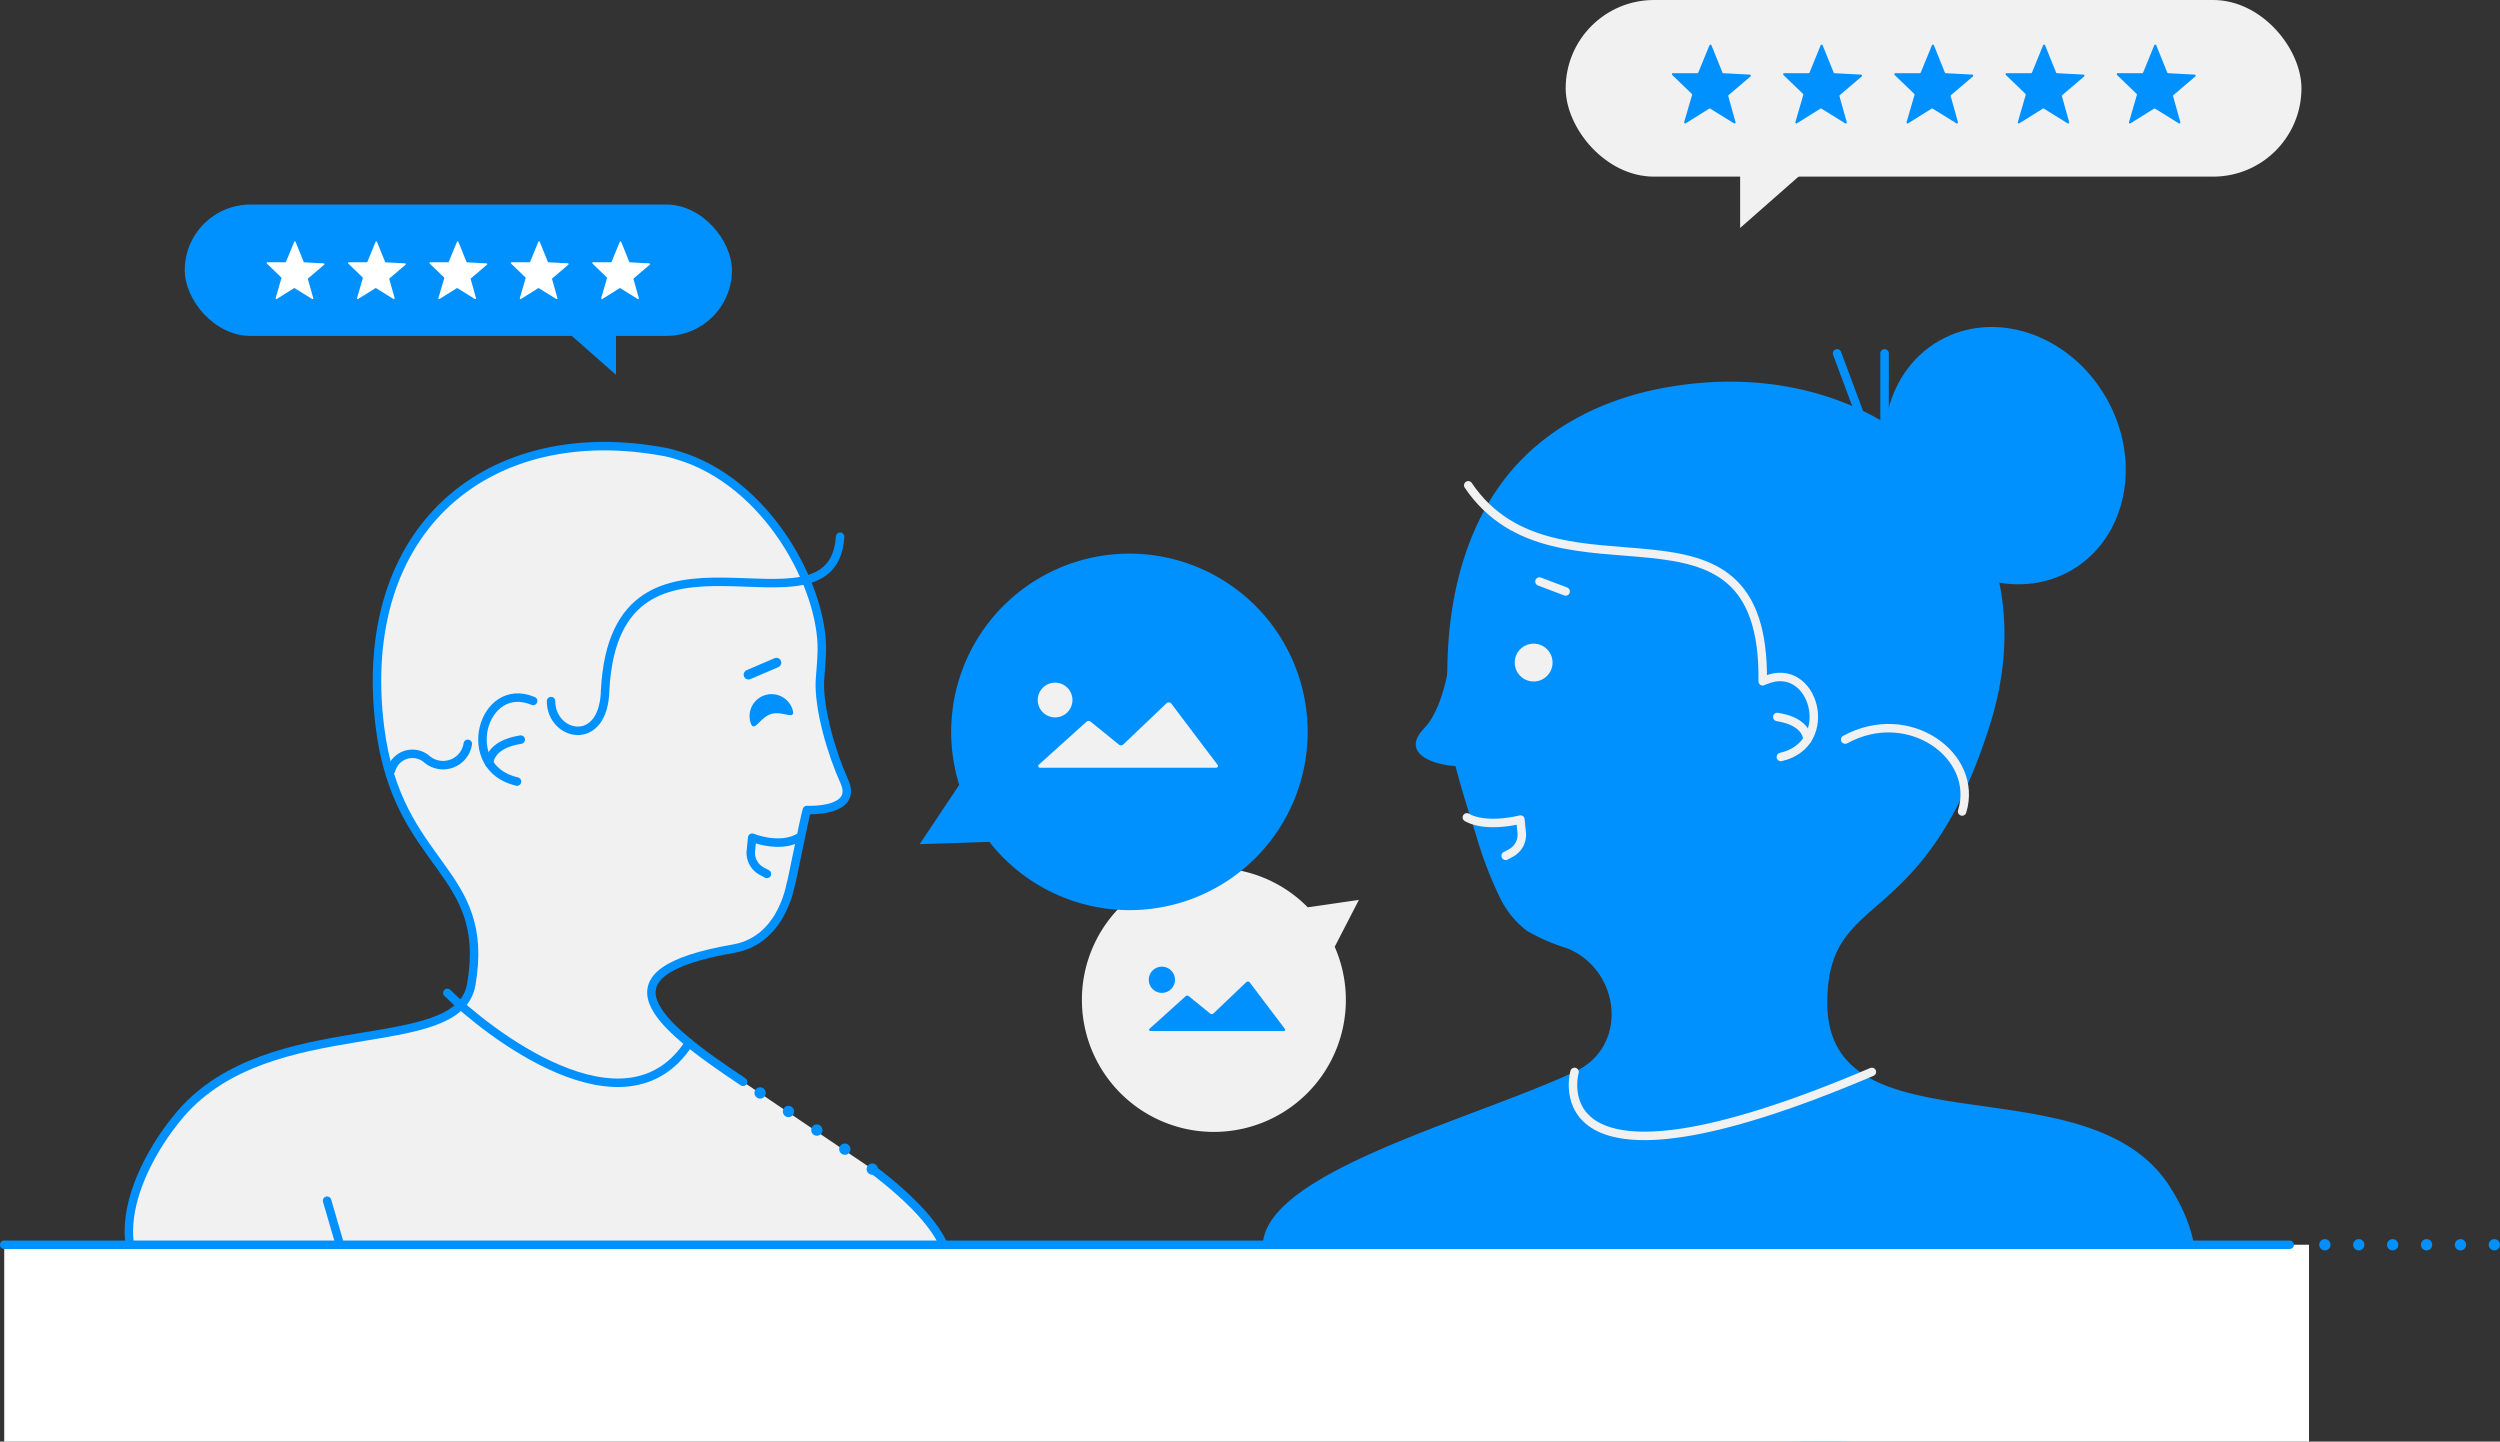 <svg xmlns="http://www.w3.org/2000/svg" viewBox="0 0 323.324 186.439"><rect x="0" y="0" width="323.324" height="186.439" fill="#333333" stroke="none"/><title>cloudinary-slide7</title><g id="Layer_2" data-name="Layer 2"><g id="WF_Layer" data-name="WF Layer"><path d="M139.926,129.655a17.054,17.054,0,0,1,29.208-12.31l6.61-.962-3.127,6.067a17.069,17.069,0,1,1-32.691,7.2Z" fill="#f1f1f2"/><path d="M148.67,133.046l4.661-4.2a.318.318,0,0,1,.414-.011l2.769,2.249a.319.319,0,0,0,.421-.017l4.233-4.033a.318.318,0,0,1,.473.037l4.532,6a.169.169,0,0,1-.134.271H148.783A.169.169,0,0,1,148.67,133.046Z" fill="#0091ff"/><circle cx="150.265" cy="126.713" r="1.7" fill="#0091ff"/><path d="M169.02,96.789a23.032,23.032,0,0,1-41.062,12.094l-9.016.29,5.115-7.668a23.052,23.052,0,1,1,44.963-4.716Z" fill="#0091ff"/><path d="M134.347,98.9l6.16-5.553a.424.424,0,0,1,.548-.014l3.659,2.972a.422.422,0,0,0,.556-.022l5.594-5.33a.422.422,0,0,1,.625.048l5.99,7.93a.223.223,0,0,1-.178.357H134.5A.223.223,0,0,1,134.347,98.9Z" fill="#f1f1f2"/><circle cx="136.456" cy="90.534" r="2.246" fill="#f1f1f2"/><rect x="202.487" width="95.157" height="22.844" rx="11.422" transform="translate(500.132 22.844) rotate(180)" fill="#f1f1f2"/><polyline points="233.316 22.215 225.051 29.482 225.051 20.771" fill="#f1f1f2"/><rect x="23.892" y="26.453" width="70.769" height="16.989" rx="8.495" transform="translate(118.554 69.895) rotate(-180)" fill="#0091ff"/><polyline points="73.522 43.071 79.668 48.476 79.668 41.997" fill="#0091ff"/><path d="M96.1,139.911c-11.615-7.724-18.981-14.151-1.216-17.225,6.691-1.158,7.457-9.193,7.41-8.376-.018.3,1.777-8.69,2.058-9.55h0s6.676.339,4.845-3.7c-1.68-3.706-3.329-9.434-3.16-13.056.039-.834.217-2.272.249-3.862.163-8.143-7-21.91-18.812-25.31-.417-.12-.839-.256-1.278-.34C63.276,54.1,45.906,68.26,49.145,94.1c2.284,18.215,14.429,18.215,11.8,33.244-1.686,9.635-25.965,3.267-37.565,16.685-4.35,5.031-11.764,17.6-1.633,24.584C38.631,180.246,77.393,187.171,110,175.34c19.49-7.073,13.758-15.776,2.813-24.138" fill="#f1f1f2" stroke="#0091ff" stroke-linecap="round" stroke-linejoin="round" stroke-width="1.096"/><path d="M112.808,151.2c-5.111-3.905-11.359-7.736-16.706-11.291" fill="none" stroke="#0091ff" stroke-linecap="round" stroke-miterlimit="10" stroke-width="1.461" stroke-dasharray="0 4.384"/><path d="M97.056,93.413c.455,1.5,1.18-.617,2.683-1.072s3.216.928,2.761-.575a2.844,2.844,0,0,0-5.444,1.647Z" fill="#0091ff"/><path d="M68.952,90.654c-6.6-2.779-9.728,8.686-2.084,10.424" fill="#f1f1f2" stroke="#0091ff" stroke-linecap="round" stroke-miterlimit="10" stroke-width="1.096"/><path d="M60.5,96.2h0a3.235,3.235,0,0,1-5.35,1.939l-.007-.007L55.1,98.1A2.852,2.852,0,0,0,50.587,99.6" fill="none" stroke="#0091ff" stroke-linecap="round" stroke-miterlimit="10" stroke-width="1.096"/><path d="M108.653,69.406c-.956,14.724-28.959-5.73-30.387,19.767-.127,7.672-7,6.08-7,1.5" fill="none" stroke="#0091ff" stroke-linecap="round" stroke-miterlimit="10" stroke-width="1.096"/><path d="M63.277,98.718s-.122-2.41,4.073-3.066" fill="#f1f1f2" stroke="#0091ff" stroke-linecap="round" stroke-miterlimit="10" stroke-width="1.096"/><path d="M57.854,128.413c4.99,4.927,23.01,19.2,31.26,6.478" fill="none" stroke="#0091ff" stroke-linecap="round" stroke-miterlimit="10" stroke-width="1.096"/><path d="M103.286,108.338c-2.514,1.433-6.008,0-6.008,0l-.168,1.7a2.677,2.677,0,0,0,1.4,2.623l.673.362" fill="none" stroke="#0091ff" stroke-linecap="round" stroke-linejoin="round" stroke-width="1.096"/><line x1="100.415" y1="85.702" x2="96.807" y2="87.252" fill="#f1f1f2" stroke="#0091ff" stroke-linecap="round" stroke-linejoin="round" stroke-width="1.256"/><line x1="42.301" y1="155.286" x2="44.475" y2="162.732" fill="#f1f1f2" stroke="#0091ff" stroke-linecap="round" stroke-miterlimit="10" stroke-width="1.096"/><path d="M280.615,153.454c-10.549-16.493-44.293-4.049-44.293-23.762,0-14.968,12.448-8.591,21.054-36.015S243.525,44.754,214.9,50.214c-7.958,1.518-15.408,5.313-20.382,11.84-4.43,5.814-6.527,13.056-7.138,20.262a61.756,61.756,0,0,0,.092,10.988,37.5,37.5,0,0,0,.776,5.812c.787,3.033,1.737,6.019,2.686,9a49.852,49.852,0,0,0,2.989,7.843,11.878,11.878,0,0,0,3.554,4.424,25.069,25.069,0,0,0,5.208,2.265c6.828,2.734,8.082,12.676.949,15.98-18.684,8.655-61.413,18.034-27.851,34.18C230.98,199.367,300.147,183.992,280.615,153.454Z" fill="#0091ff"/><path d="M189.711,105.712c2.514,1.433,6.923.285,6.923.285l.169,1.7a2.675,2.675,0,0,1-1.4,2.622l-.673.362" fill="none" stroke="#f1f1f2" stroke-linecap="round" stroke-linejoin="round" stroke-width="1.096"/><ellipse cx="259.314" cy="58.928" rx="15.067" ry="17.127" transform="translate(5.278 137.552) rotate(-30)" fill="#0091ff"/><circle cx="198.346" cy="85.69" r="2.446" fill="#f1f1f2"/><path d="M187.761,83.244s-.551,7.817-3.573,10.945c-4.5,4.659,6.321,5.694,6.438,4.394" fill="#0091ff"/><path d="M189.887,62.765c11.41,16.915,38.444-1.807,38.083,25.35" fill="none" stroke="#f1f1f2" stroke-linecap="round" stroke-miterlimit="10" stroke-width="1.096"/><path d="M238.635,95.65c8.26-4.513,17.339,2.123,15.127,9.3" fill="none" stroke="#f1f1f2" stroke-linecap="round" stroke-miterlimit="10" stroke-width="1.096"/><path d="M228.331,87.963c6.293-2.65,9.274,8.28,1.987,9.936" fill="none" stroke="#f1f1f2" stroke-linecap="round" stroke-miterlimit="10" stroke-width="1.096"/><path d="M233.741,95.65s.116-2.3-3.883-2.923" fill="none" stroke="#f1f1f2" stroke-linecap="round" stroke-miterlimit="10" stroke-width="1.096"/><path d="M203.634,138.632s-5.288,18.615,38.456,0" fill="none" stroke="#f1f1f2" stroke-linecap="round" stroke-miterlimit="10" stroke-width="1.096"/><line x1="243.73" y1="57.958" x2="243.73" y2="45.702" fill="#f1f1f2" stroke="#0091ff" stroke-linecap="round" stroke-miterlimit="10" stroke-width="1.096"/><line x1="240.719" y1="54.096" x2="237.589" y2="45.702" fill="#f1f1f2" stroke="#0091ff" stroke-linecap="round" stroke-miterlimit="10" stroke-width="1.096"/><line x1="199.097" y1="75.21" x2="202.487" y2="76.491" fill="none" stroke="#f1f1f2" stroke-linecap="round" stroke-miterlimit="10" stroke-width="1.096"/><rect x="0.548" y="160.983" width="298.072" height="25.456" fill="#fff"/><line x1="296.123" y1="160.983" x2="0.548" y2="160.983" fill="none" stroke="#0091ff" stroke-linecap="round" stroke-miterlimit="10" stroke-width="1.096"/><line x1="322.594" y1="160.983" x2="298.38" y2="160.983" fill="none" stroke="#0091ff" stroke-linecap="round" stroke-miterlimit="10" stroke-width="1.461" stroke-dasharray="0 4.384"/><path d="M277.051,9.463H273.9a.139.139,0,0,0-.1.238l2.528,2.437a.138.138,0,0,1,.036.139l-1.021,3.51a.138.138,0,0,0,.206.156l3.023-1.889a.139.139,0,0,1,.147,0l3.057,1.894a.138.138,0,0,0,.206-.155l-.937-3.352a.139.139,0,0,1,.044-.142l2.827-2.408a.138.138,0,0,0-.083-.243l-3.42-.182a.138.138,0,0,1-.121-.086l-1.424-3.525a.138.138,0,0,0-.256,0l-1.441,3.523A.139.139,0,0,1,277.051,9.463Z" fill="#0091ff"/><path d="M262.668,9.463h-3.147a.138.138,0,0,0-.1.238l2.527,2.437a.138.138,0,0,1,.037.139l-1.021,3.51a.138.138,0,0,0,.206.156l3.023-1.889a.139.139,0,0,1,.147,0l3.057,1.894a.138.138,0,0,0,.206-.155l-.937-3.352a.137.137,0,0,1,.044-.142l2.826-2.408a.138.138,0,0,0-.082-.243l-3.42-.182a.137.137,0,0,1-.121-.086l-1.424-3.525a.138.138,0,0,0-.256,0L262.8,9.377A.139.139,0,0,1,262.668,9.463Z" fill="#0091ff"/><path d="M248.284,9.463h-3.146a.138.138,0,0,0-.1.238l2.527,2.437a.138.138,0,0,1,.037.139l-1.021,3.51a.138.138,0,0,0,.206.156l3.023-1.889a.139.139,0,0,1,.147,0l3.057,1.894a.138.138,0,0,0,.206-.155l-.937-3.352a.135.135,0,0,1,.044-.142l2.826-2.408a.138.138,0,0,0-.082-.243l-3.42-.182a.137.137,0,0,1-.121-.086L250.11,5.855a.138.138,0,0,0-.256,0l-1.441,3.523A.14.14,0,0,1,248.284,9.463Z" fill="#0091ff"/><path d="M233.9,9.463h-3.146a.138.138,0,0,0-.1.238l2.527,2.437a.138.138,0,0,1,.037.139l-1.021,3.51a.138.138,0,0,0,.206.156l3.023-1.889a.139.139,0,0,1,.147,0l3.057,1.894a.138.138,0,0,0,.206-.155l-.937-3.352a.136.136,0,0,1,.043-.142l2.827-2.408a.138.138,0,0,0-.082-.243l-3.42-.182a.137.137,0,0,1-.121-.086l-1.424-3.525a.138.138,0,0,0-.256,0L234.03,9.377A.14.14,0,0,1,233.9,9.463Z" fill="#0091ff"/><path d="M219.518,9.463h-3.146a.138.138,0,0,0-.1.238l2.527,2.437a.14.14,0,0,1,.037.139l-1.021,3.51a.138.138,0,0,0,.206.156l3.023-1.889a.137.137,0,0,1,.146,0l3.058,1.894a.138.138,0,0,0,.206-.155l-.937-3.352a.136.136,0,0,1,.043-.142l2.827-2.408a.138.138,0,0,0-.082-.243l-3.42-.182a.136.136,0,0,1-.121-.086l-1.424-3.525a.138.138,0,0,0-.256,0l-1.442,3.523A.137.137,0,0,1,219.518,9.463Z" fill="#0091ff"/><path d="M79,33.918H76.7a.1.1,0,0,0-.071.175l1.85,1.784a.1.1,0,0,1,.027.1l-.748,2.569a.1.1,0,0,0,.151.115l2.213-1.383a.1.1,0,0,1,.107,0l2.238,1.386a.1.1,0,0,0,.151-.113L81.929,36.1a.1.1,0,0,1,.032-.1l2.069-1.762a.1.1,0,0,0-.061-.178l-2.5-.133a.1.1,0,0,1-.088-.063l-1.042-2.58a.1.1,0,0,0-.188,0l-1.055,2.577A.1.1,0,0,1,79,33.918Z" fill="#fff"/><path d="M68.473,33.918h-2.3a.1.1,0,0,0-.07.175l1.849,1.784a.1.1,0,0,1,.027.1l-.747,2.569a.1.1,0,0,0,.151.115l2.212-1.383a.1.1,0,0,1,.107,0l2.238,1.386a.1.1,0,0,0,.151-.113L71.4,36.1a.1.1,0,0,1,.032-.1L73.5,34.232a.1.1,0,0,0-.061-.178l-2.5-.133a.1.1,0,0,1-.089-.063l-1.042-2.58a.1.1,0,0,0-.188,0l-1.055,2.577A.1.1,0,0,1,68.473,33.918Z" fill="#fff"/><path d="M57.946,33.918h-2.3a.1.1,0,0,0-.07.175l1.85,1.784a.1.1,0,0,1,.027.1L56.7,38.547a.1.1,0,0,0,.151.115l2.213-1.383a.1.1,0,0,1,.107,0l2.237,1.386a.1.1,0,0,0,.151-.113L60.875,36.1a.1.1,0,0,1,.032-.1l2.069-1.762a.1.1,0,0,0-.06-.178l-2.5-.133a.1.1,0,0,1-.089-.063l-1.042-2.58a.1.1,0,0,0-.188,0L58.04,33.855A.1.1,0,0,1,57.946,33.918Z" fill="#fff"/><path d="M47.419,33.918h-2.3a.1.1,0,0,0-.071.175l1.85,1.784a.1.1,0,0,1,.027.1l-.748,2.569a.1.1,0,0,0,.151.115l2.213-1.383a.1.1,0,0,1,.107,0l2.238,1.386a.1.1,0,0,0,.151-.113L50.349,36.1a.1.1,0,0,1,.031-.1l2.069-1.762a.1.1,0,0,0-.06-.178l-2.5-.133a.1.1,0,0,1-.088-.063l-1.043-2.58a.1.1,0,0,0-.187,0l-1.055,2.577A.1.1,0,0,1,47.419,33.918Z" fill="#fff"/><path d="M36.892,33.918h-2.3a.1.1,0,0,0-.071.175l1.85,1.784a.1.1,0,0,1,.027.1l-.747,2.569a.1.1,0,0,0,.151.115l2.212-1.383a.1.1,0,0,1,.107,0l2.238,1.386a.1.1,0,0,0,.151-.113L39.822,36.1a.1.1,0,0,1,.032-.1l2.069-1.762a.1.1,0,0,0-.061-.178l-2.5-.133a.1.1,0,0,1-.089-.063l-1.042-2.58a.1.1,0,0,0-.188,0l-1.055,2.577A.1.1,0,0,1,36.892,33.918Z" fill="#fff"/></g></g></svg>